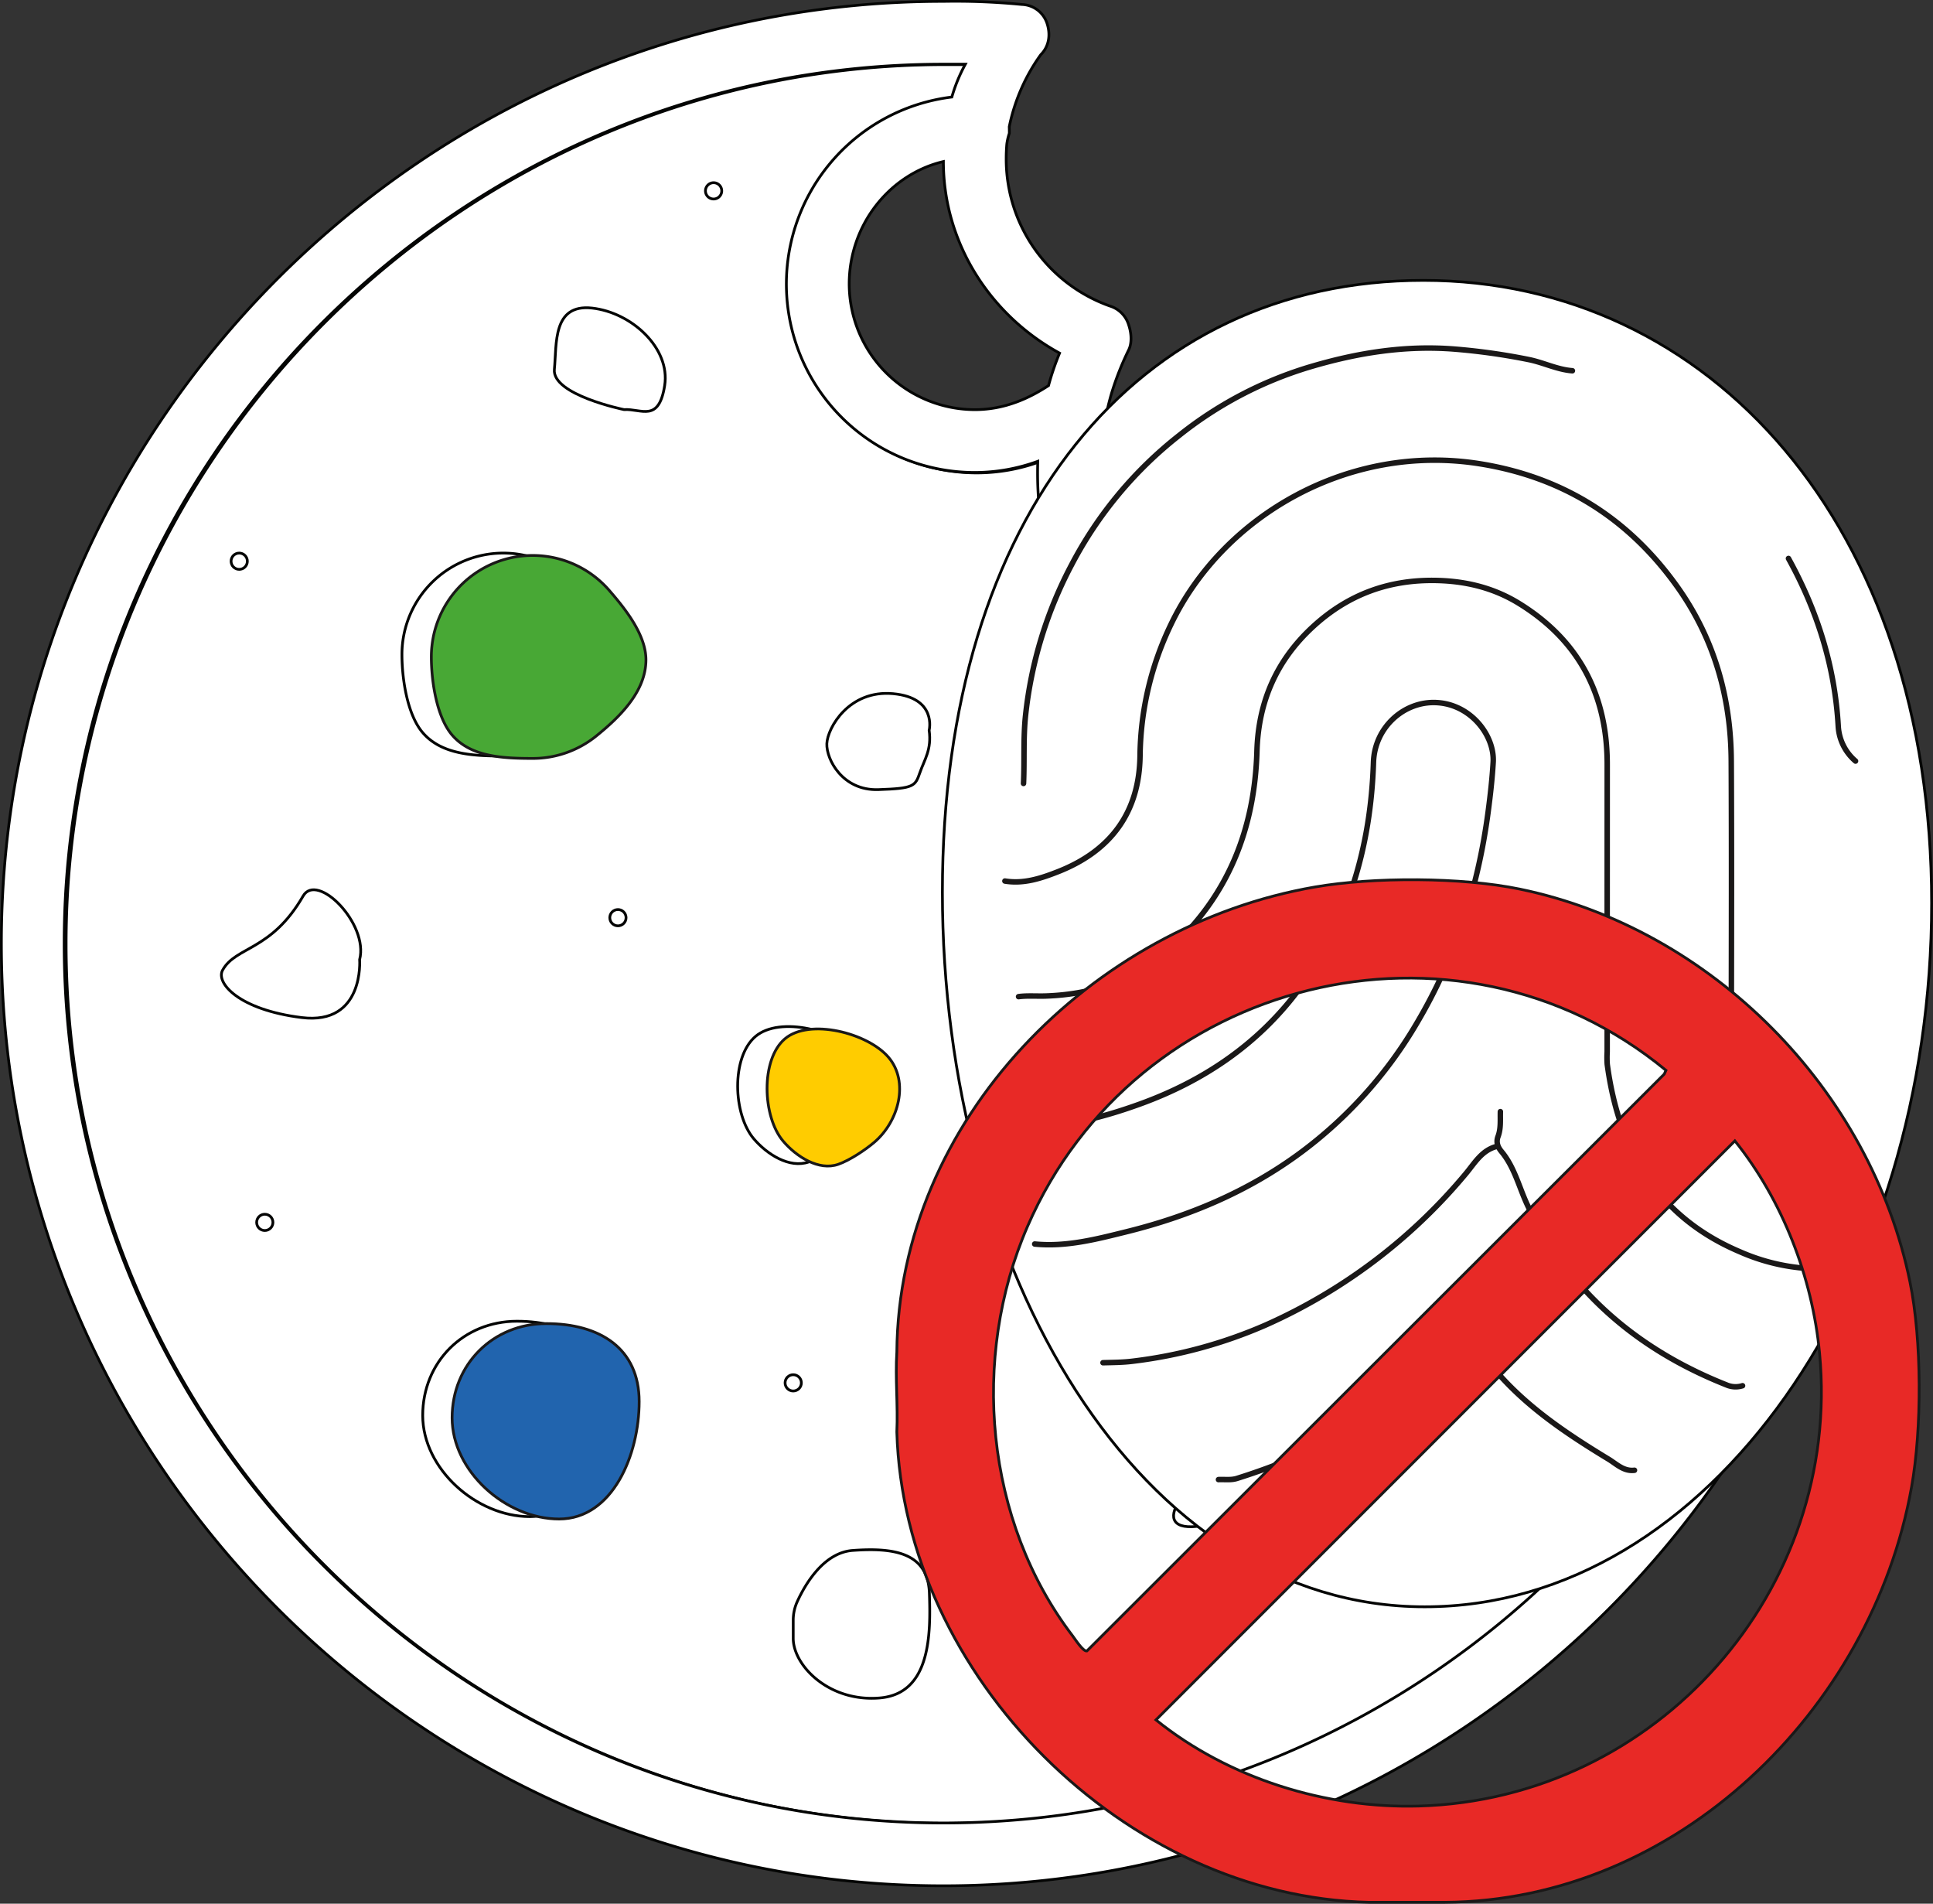 <svg id="Group_9560" data-name="Group 9560" xmlns="http://www.w3.org/2000/svg" xmlns:xlink="http://www.w3.org/1999/xlink" width="705.325" height="694.484" viewBox="0 0 705.325 694.484">
  <rect x="0" y="0" width="705.325" height="694.484" fill="#333333" stroke="none"/>
  <defs>
    <clipPath id="clip-path">
      <rect id="Rectangle_3087" data-name="Rectangle 3087" width="705.325" height="694.484" fill="none"/>
    </clipPath>
    <clipPath id="clip-path-2">
      <rect id="Rectangle_3081" data-name="Rectangle 3081" width="50.813" height="55.193" transform="translate(288.937 564.867)" fill="none"/>
    </clipPath>
    <clipPath id="clip-path-3">
      <rect id="Rectangle_3082" data-name="Rectangle 3082" width="54.066" height="60.496" transform="translate(549.301 398.81)" fill="none"/>
    </clipPath>
    <clipPath id="clip-path-4">
      <rect id="Rectangle_3083" data-name="Rectangle 3083" width="51.839" height="47.857" transform="translate(80.282 324.1)" fill="none"/>
    </clipPath>
    <clipPath id="clip-path-5">
      <rect id="Rectangle_3084" data-name="Rectangle 3084" width="38.555" height="36.122" transform="translate(301.195 252.455)" fill="none"/>
    </clipPath>
    <clipPath id="clip-path-6">
      <rect id="Rectangle_3085" data-name="Rectangle 3085" width="41.489" height="38.832" transform="translate(201.759 111.771)" fill="none"/>
    </clipPath>
    <clipPath id="clip-path-7">
      <rect id="Rectangle_3086" data-name="Rectangle 3086" width="42.924" height="34.4" transform="translate(427.726 535.94)" fill="none"/>
    </clipPath>
  </defs>
  <g id="Group_9661" data-name="Group 9661" clip-path="url(#clip-path)">
    <path id="Path_53690" data-name="Path 53690" d="M344.944,665.2C168.5,665.2,24.129,520.834,24.129,344.386S168.5,23.572,344.944,23.572h8.02a58.679,58.679,0,0,0-4.934,11.989,68.735,68.735,0,0,0,8.371,136.96,66.985,66.985,0,0,0,22.981-4.068c-.039,1.356-.065,2.711-.065,4.068A125.672,125.672,0,0,0,505.352,298.556h5.729a103.987,103.987,0,0,0,85.933,45.83,102.8,102.8,0,0,0,67.6-25.206c1.145,8.02,1.145,17.186,1.145,25.206,0,176.448-144.368,320.815-320.816,320.815" fill="#fff"/>
    <path id="Path_53691" data-name="Path 53691" d="M344.944,665.2C168.5,665.2,24.129,520.834,24.129,344.386S168.5,23.572,344.944,23.572h8.02a58.679,58.679,0,0,0-4.934,11.989,68.735,68.735,0,0,0,8.371,136.96,66.985,66.985,0,0,0,22.981-4.068c-.039,1.356-.065,2.711-.065,4.068A125.672,125.672,0,0,0,505.352,298.556h5.729a103.987,103.987,0,0,0,85.933,45.83,102.8,102.8,0,0,0,67.6-25.206c1.145,8.02,1.145,17.186,1.145,25.206C665.759,520.834,521.392,665.2,344.944,665.2Z" fill="none" stroke="#040504" stroke-width="1"/>
    <path id="Path_53692" data-name="Path 53692" d="M683.378,290.379a12.436,12.436,0,0,0-9.167-9.167,10.894,10.894,0,0,0-11.457,4.583c-14.894,21.769-40.1,35.518-66.454,35.518-28.644,0-56.142-14.894-69.891-40.1a14.1,14.1,0,0,0-11.458-5.729H504.639A102.692,102.692,0,0,1,401.52,172.362a101.318,101.318,0,0,1,4.028-28.733,105.942,105.942,0,0,1,6.284-15.952c1.145-2.292,1.145-5.729,0-9.166a10.328,10.328,0,0,0-6.874-6.875,56.839,56.839,0,0,1-37.811-53.851q0-2.666.231-5.272a20.846,20.846,0,0,1,.916-3.9c0-.795,0-1.59-.031-2.371a68.372,68.372,0,0,1,11.488-26.274c3.437-3.437,3.437-8.02,2.292-11.457a9.979,9.979,0,0,0-9.167-6.875A250.277,250.277,0,0,0,344.23.5C155.178.5.5,155.179.5,344.23S155.178,687.961,344.23,687.961,687.961,533.282,687.961,344.23c0-18.332-2.293-35.518-4.583-53.851M382.59,140.672c-6.807,4.45-15.769,8.777-26.9,8.777a45.965,45.965,0,0,1-45.83-45.83c0-21.769,14.894-40.1,34.373-44.685,0,29.79,17.187,56.142,42.393,69.891a96.784,96.784,0,0,0-4.033,11.847M344.23,665.045c-176.447,0-320.815-144.367-320.815-320.815S167.783,23.416,344.23,23.416h8.02A58.654,58.654,0,0,0,347.316,35.4a68.735,68.735,0,0,0,8.371,136.96,66.985,66.985,0,0,0,22.981-4.068c-.039,1.356-.065,2.711-.065,4.068A125.672,125.672,0,0,0,504.638,298.4h5.729A103.987,103.987,0,0,0,596.3,344.23a102.8,102.8,0,0,0,67.6-25.206c1.146,8.02,1.146,17.186,1.146,25.206,0,176.448-144.369,320.815-320.817,320.815" fill="#fff"/>
    <path id="Path_53693" data-name="Path 53693" d="M683.378,290.379a12.436,12.436,0,0,0-9.167-9.167,10.894,10.894,0,0,0-11.457,4.583c-14.894,21.769-40.1,35.518-66.454,35.518-28.644,0-56.142-14.894-69.891-40.1a14.1,14.1,0,0,0-11.458-5.729H504.639A102.692,102.692,0,0,1,401.52,172.362a101.318,101.318,0,0,1,4.028-28.733,105.942,105.942,0,0,1,6.284-15.952c1.145-2.292,1.145-5.729,0-9.166a10.328,10.328,0,0,0-6.874-6.875,56.839,56.839,0,0,1-37.811-53.851q0-2.666.231-5.272a20.846,20.846,0,0,1,.916-3.9c0-.795,0-1.59-.031-2.371a68.372,68.372,0,0,1,11.488-26.274c3.437-3.437,3.437-8.02,2.292-11.457a9.979,9.979,0,0,0-9.167-6.875A250.277,250.277,0,0,0,344.23.5C155.178.5.5,155.179.5,344.23S155.178,687.961,344.23,687.961,687.961,533.282,687.961,344.23C687.961,325.9,685.668,308.712,683.378,290.379ZM382.59,140.672c-6.807,4.45-15.769,8.777-26.9,8.777a45.965,45.965,0,0,1-45.83-45.83c0-21.769,14.894-40.1,34.373-44.685,0,29.79,17.187,56.142,42.393,69.891A96.784,96.784,0,0,0,382.59,140.672ZM344.23,665.045c-176.447,0-320.815-144.367-320.815-320.815S167.783,23.416,344.23,23.416h8.02A58.654,58.654,0,0,0,347.316,35.4a68.735,68.735,0,0,0,8.371,136.96,66.985,66.985,0,0,0,22.981-4.068c-.039,1.356-.065,2.711-.065,4.068A125.672,125.672,0,0,0,504.638,298.4h5.729A103.987,103.987,0,0,0,596.3,344.23a102.8,102.8,0,0,0,67.6-25.206c1.146,8.02,1.146,17.186,1.146,25.206C665.045,520.678,520.678,665.045,344.23,665.045Z" fill="none" stroke="#040504" stroke-width="1"/>
    <path id="Path_53694" data-name="Path 53694" d="M193.289,553.28c-19.479,0-39.048-17.431-39.048-36.91S169.135,482,188.614,482s33.889,8.965,33.889,28.444-9.736,42.839-29.214,42.839" fill="#fff"/>
    <path id="Path_53695" data-name="Path 53695" d="M193.289,553.28c-19.479,0-39.048-17.431-39.048-36.91S169.135,482,188.614,482s33.889,8.965,33.889,28.444S212.767,553.28,193.289,553.28Z" fill="none" stroke="#040504" stroke-width="1"/>
    <path id="Path_53696" data-name="Path 53696" d="M275.056,415.457c-7.6-8.907-8.308-29.748.6-37.343s30.232-2.174,37.828,6.733,3.747,23.375-5.161,30.97c-3.29,2.806-8.968,6.593-13.151,8.061-7.141,2.507-15.325-2.8-20.115-8.421" fill="#fff"/>
    <path id="Path_53697" data-name="Path 53697" d="M275.056,415.457c-7.6-8.907-8.308-29.748.6-37.343s30.232-2.174,37.828,6.733,3.747,23.375-5.161,30.97c-3.29,2.806-8.968,6.593-13.151,8.061C288.03,426.385,279.846,421.074,275.056,415.457Z" fill="none" stroke="#040504" stroke-width="1"/>
    <path id="Path_53698" data-name="Path 53698" d="M479.115,441.931c-10.443,0-20.515-1.6-28.785-5.3-12.029-5.384-20.247-15.222-20.247-31.08,0-15.98,1.936-31.634,14.117-40.578,8.218-6.034,24.589-8.287,34.915-8.287,25.632,0,45.231,11.259,45.231,38.02s-19.6,47.223-45.231,47.223" fill="#fff"/>
    <path id="Path_53699" data-name="Path 53699" d="M479.115,441.931c-10.443,0-20.515-1.6-28.785-5.3-12.029-5.384-20.247-15.222-20.247-31.08,0-15.98,1.936-31.634,14.117-40.578,8.218-6.034,24.589-8.287,34.915-8.287,25.632,0,45.231,11.259,45.231,38.02S504.746,441.931,479.115,441.931Z" fill="none" stroke="#040504" stroke-width="1"/>
    <path id="Path_53700" data-name="Path 53700" d="M183.687,275.814c-11.247,0-22.684-.609-29.489-8.59-5.514-6.469-7.533-19.316-7.533-28.432a36.983,36.983,0,0,1,65.005-24.173c5.625,6.5,13.3,16,13.3,25.217,0,11.6-9.672,20.96-18.094,27.761a36.813,36.813,0,0,1-23.19,8.217" fill="#fff"/>
    <path id="Path_53701" data-name="Path 53701" d="M183.687,275.814c-11.247,0-22.684-.609-29.489-8.59-5.514-6.469-7.533-19.316-7.533-28.432a36.983,36.983,0,0,1,65.005-24.173c5.625,6.5,13.3,16,13.3,25.217,0,11.6-9.672,20.96-18.094,27.761A36.813,36.813,0,0,1,183.687,275.814Z" fill="none" stroke="#040504" stroke-width="1"/>
    <g id="Group_9645" data-name="Group 9645" style="mix-blend-mode: normal;isolation: isolate">
      <g id="Group_9644" data-name="Group 9644">
        <g id="Group_9643" data-name="Group 9643" clip-path="url(#clip-path-2)">
          <path id="Path_53702" data-name="Path 53702" d="M289.437,591.067a16.351,16.351,0,0,1,1.494-6.826c2.8-6.108,9.55-17.857,20.239-18.62,14.489-1.035,27.426.517,27.943,15.523s.517,36.74-18.111,38.292-31.565-11.9-31.565-21.733Z" fill="#fff"/>
          <path id="Path_53703" data-name="Path 53703" d="M289.437,591.067a16.351,16.351,0,0,1,1.494-6.826c2.8-6.108,9.55-17.857,20.239-18.62,14.489-1.035,27.426.517,27.943,15.523s.517,36.74-18.111,38.292-31.565-11.9-31.565-21.733Z" fill="none" stroke="#040504" stroke-width="1"/>
        </g>
      </g>
    </g>
    <g id="Group_9648" data-name="Group 9648" style="mix-blend-mode: normal;isolation: isolate">
      <g id="Group_9647" data-name="Group 9647">
        <g id="Group_9646" data-name="Group 9646" clip-path="url(#clip-path-3)">
          <path id="Path_53704" data-name="Path 53704" d="M554.012,448.784s-14.8-41.446,11.1-48.478,38.116,25.164,37.746,32.936-5.181,25.164-20.724,25.534-22.573-2.591-28.124-9.992" fill="#fff"/>
          <path id="Path_53705" data-name="Path 53705" d="M554.012,448.784s-14.8-41.446,11.1-48.478,38.116,25.164,37.746,32.936-5.181,25.164-20.724,25.534S559.563,456.185,554.012,448.784Z" fill="none" stroke="#040504" stroke-width="1"/>
        </g>
      </g>
    </g>
    <g id="Group_9651" data-name="Group 9651" style="mix-blend-mode: normal;isolation: isolate">
      <g id="Group_9650" data-name="Group 9650">
        <g id="Group_9649" data-name="Group 9649" clip-path="url(#clip-path-4)">
          <path id="Path_53706" data-name="Path 53706" d="M81.211,353.951C86,345.186,99,346.99,110.6,326.882c5.115-8.865,23.976,10.054,20.625,23.2,0,0,1.8,23.976-21.14,21.14s-31.4-12.659-28.874-17.273" fill="#fff"/>
          <path id="Path_53707" data-name="Path 53707" d="M81.211,353.951C86,345.186,99,346.99,110.6,326.882c5.115-8.865,23.976,10.054,20.625,23.2,0,0,1.8,23.976-21.14,21.14S78.689,358.565,81.211,353.951Z" fill="none" stroke="#040504" stroke-width="1"/>
        </g>
      </g>
    </g>
    <g id="Group_9654" data-name="Group 9654" style="mix-blend-mode: normal;isolation: isolate">
      <g id="Group_9653" data-name="Group 9653">
        <g id="Group_9652" data-name="Group 9652" clip-path="url(#clip-path-5)">
          <path id="Path_53708" data-name="Path 53708" d="M339.035,266.428s2.97-11.879-13.152-13.363-23.97,12.514-24.182,18.243,5.73,17.182,18.774,16.758,13.469-1.273,15.166-6.152,4.362-8.436,3.394-15.486" fill="#fff"/>
          <path id="Path_53709" data-name="Path 53709" d="M339.035,266.428s2.97-11.879-13.152-13.363-23.97,12.514-24.182,18.243,5.73,17.182,18.774,16.758,13.469-1.273,15.166-6.152S340,273.478,339.035,266.428Z" fill="none" stroke="#040504" stroke-width="1"/>
        </g>
      </g>
    </g>
    <g id="Group_9657" data-name="Group 9657" style="mix-blend-mode: normal;isolation: isolate">
      <g id="Group_9656" data-name="Group 9656">
        <g id="Group_9655" data-name="Group 9655" clip-path="url(#clip-path-6)">
          <path id="Path_53710" data-name="Path 53710" d="M227.683,149.422s-26.3-5.367-25.4-14.668-.716-23.971,13.774-22.361,28.621,14.669,26.474,28.264-8.407,8.407-14.847,8.765" fill="#fff"/>
          <path id="Path_53711" data-name="Path 53711" d="M227.683,149.422s-26.3-5.367-25.4-14.668-.716-23.971,13.774-22.361,28.621,14.669,26.474,28.264S234.123,149.064,227.683,149.422Z" fill="none" stroke="#040504" stroke-width="1"/>
        </g>
      </g>
    </g>
    <g id="Group_9660" data-name="Group 9660" style="mix-blend-mode: normal;isolation: isolate">
      <g id="Group_9659" data-name="Group 9659">
        <g id="Group_9658" data-name="Group 9658" clip-path="url(#clip-path-7)">
          <path id="Path_53712" data-name="Path 53712" d="M450.294,568.113c-3.658-2.453-4.254-12.267-13.545-11.267-20.03,2.157-.367-21.938,14.123-20.328s21.026,6.769,18.879,20.364-14.1,14.823-19.457,11.231" fill="#fff"/>
          <path id="Path_53713" data-name="Path 53713" d="M450.294,568.113c-3.658-2.453-4.254-12.267-13.545-11.267-20.03,2.157-.367-21.938,14.123-20.328s21.026,6.769,18.879,20.364S455.651,571.705,450.294,568.113Z" fill="none" stroke="#040504" stroke-width="1"/>
        </g>
      </g>
    </g>
    <path id="Path_53714" data-name="Path 53714" d="M228.443,334.785a2.97,2.97,0,1,1-2.97-2.97,2.97,2.97,0,0,1,2.97,2.97" fill="#fff"/>
    <circle id="Ellipse_599" data-name="Ellipse 599" cx="2.97" cy="2.97" r="2.97" transform="translate(221.593 333.178) rotate(-22.5)" fill="none" stroke="#040504" stroke-width="1"/>
    <path id="Path_53715" data-name="Path 53715" d="M404.628,415.817a2.97,2.97,0,1,1-2.97-2.97,2.97,2.97,0,0,1,2.97,2.97" fill="#fff"/>
    <circle id="Ellipse_600" data-name="Ellipse 600" cx="2.97" cy="2.97" r="2.97" transform="translate(397.778 414.21) rotate(-22.5)" fill="none" stroke="#040504" stroke-width="1"/>
    <path id="Path_53716" data-name="Path 53716" d="M418.629,608a2.97,2.97,0,1,1-2.97-2.97,2.971,2.971,0,0,1,2.97,2.97" fill="#fff"/>
    <circle id="Ellipse_601" data-name="Ellipse 601" cx="2.97" cy="2.97" r="2.97" transform="translate(412.689 605.034)" fill="none" stroke="#040504" stroke-width="1"/>
    <path id="Path_53717" data-name="Path 53717" d="M421.6,501.516a2.97,2.97,0,1,1-2.97-2.97,2.97,2.97,0,0,1,2.97,2.97" fill="#fff"/>
    <circle id="Ellipse_602" data-name="Ellipse 602" cx="2.97" cy="2.97" r="2.97" transform="translate(415.658 498.546)" fill="none" stroke="#040504" stroke-width="1"/>
    <path id="Path_53718" data-name="Path 53718" d="M605.837,374.427a2.97,2.97,0,1,1-2.97-2.97,2.97,2.97,0,0,1,2.97,2.97" fill="#fff"/>
    <path id="Path_53719" data-name="Path 53719" d="M605.837,374.427a2.97,2.97,0,1,1-2.97-2.97A2.97,2.97,0,0,1,605.837,374.427Z" fill="none" stroke="#040504" stroke-width="1"/>
    <path id="Path_53720" data-name="Path 53720" d="M263.352,69.627a2.97,2.97,0,1,1-2.97-2.97,2.97,2.97,0,0,1,2.97,2.97" fill="#fff"/>
    <path id="Path_53721" data-name="Path 53721" d="M263.352,69.627a2.97,2.97,0,1,1-2.97-2.97A2.97,2.97,0,0,1,263.352,69.627Z" fill="none" stroke="#040504" stroke-width="1"/>
    <path id="Path_53722" data-name="Path 53722" d="M418.629,324.6a2.97,2.97,0,1,1-2.97-2.97,2.971,2.971,0,0,1,2.97,2.97" fill="#fff"/>
    <circle id="Ellipse_603" data-name="Ellipse 603" cx="2.97" cy="2.97" r="2.97" transform="translate(411.778 322.992) rotate(-22.5)" fill="none" stroke="#040504" stroke-width="1"/>
    <path id="Path_53723" data-name="Path 53723" d="M516.631,517.638a2.97,2.97,0,1,1-2.97-2.97,2.97,2.97,0,0,1,2.97,2.97" fill="#fff"/>
    <path id="Path_53724" data-name="Path 53724" d="M516.631,517.638a2.97,2.97,0,1,1-2.97-2.97A2.97,2.97,0,0,1,516.631,517.638Z" fill="none" stroke="#040504" stroke-width="1"/>
    <path id="Path_53725" data-name="Path 53725" d="M292.407,504.486a2.97,2.97,0,1,1-2.97-2.97,2.97,2.97,0,0,1,2.97,2.97" fill="#fff"/>
    <circle id="Ellipse_604" data-name="Ellipse 604" cx="2.97" cy="2.97" r="2.97" transform="translate(286.467 501.516)" fill="none" stroke="#040504" stroke-width="1"/>
    <path id="Path_53726" data-name="Path 53726" d="M90.257,204.74a2.97,2.97,0,1,1-2.97-2.97,2.97,2.97,0,0,1,2.97,2.97" fill="#fff"/>
    <circle id="Ellipse_605" data-name="Ellipse 605" cx="2.97" cy="2.97" r="2.97" transform="translate(83.406 203.133) rotate(-22.5)" fill="none" stroke="#040504" stroke-width="1"/>
    <path id="Path_53727" data-name="Path 53727" d="M99.59,445.939a2.97,2.97,0,1,1-2.97-2.97,2.97,2.97,0,0,1,2.97,2.97" fill="#fff"/>
    <circle id="Ellipse_606" data-name="Ellipse 606" cx="2.97" cy="2.97" r="2.97" transform="translate(93.65 442.969)" fill="none" stroke="#040504" stroke-width="1"/>
    <path id="Path_53728" data-name="Path 53728" d="M204.014,554.151c-19.479,0-39.048-17.431-39.048-36.91s14.894-34.373,34.373-34.373,33.889,8.965,33.889,28.444-9.736,42.839-29.214,42.839" fill="#2164ae"/>
    <path id="Path_53729" data-name="Path 53729" d="M204.014,554.151c-19.479,0-39.048-17.431-39.048-36.91s14.894-34.373,34.373-34.373,33.889,8.965,33.889,28.444S223.492,554.151,204.014,554.151Z" fill="none" stroke="#1a1818" stroke-width="1"/>
    <path id="Path_53730" data-name="Path 53730" d="M285.781,416.328c-7.6-8.907-8.308-29.748.6-37.343s30.232-2.174,37.828,6.733,3.747,23.375-5.161,30.97c-3.29,2.806-8.968,6.593-13.151,8.061-7.141,2.507-15.325-2.8-20.115-8.421" fill="#fc0"/>
    <path id="Path_53731" data-name="Path 53731" d="M285.781,416.328c-7.6-8.907-8.308-29.748.6-37.343s30.232-2.174,37.828,6.733,3.747,23.375-5.161,30.97c-3.29,2.806-8.968,6.593-13.151,8.061C298.755,427.256,290.571,421.945,285.781,416.328Z" fill="none" stroke="#1a1818" stroke-width="1"/>
    <path id="Path_53732" data-name="Path 53732" d="M489.84,442.8c-10.443,0-20.515-1.6-28.785-5.3-12.029-5.384-20.247-15.222-20.247-31.08,0-15.98,1.936-31.634,14.117-40.578,8.218-6.034,24.589-8.287,34.915-8.287,25.632,0,45.231,11.259,45.231,38.02S515.472,442.8,489.84,442.8" fill="#e82318"/>
    <path id="Path_53733" data-name="Path 53733" d="M489.84,442.8c-10.443,0-20.515-1.6-28.785-5.3-12.029-5.384-20.247-15.222-20.247-31.08,0-15.98,1.936-31.634,14.117-40.578,8.218-6.034,24.589-8.287,34.915-8.287,25.632,0,45.231,11.259,45.231,38.02S515.472,442.8,489.84,442.8Z" fill="none" stroke="#1a1818" stroke-width="1"/>
    <path id="Path_53734" data-name="Path 53734" d="M194.412,276.685c-11.247,0-22.684-.609-29.489-8.59-5.514-6.469-7.533-19.316-7.533-28.432A36.983,36.983,0,0,1,222.4,215.49c5.625,6.5,13.3,16,13.3,25.217,0,11.6-9.672,20.96-18.094,27.761a36.813,36.813,0,0,1-23.19,8.217" fill="#48a835"/>
    <path id="Path_53735" data-name="Path 53735" d="M194.412,276.685c-11.247,0-22.684-.609-29.489-8.59-5.514-6.469-7.533-19.316-7.533-28.432A36.983,36.983,0,0,1,222.4,215.49c5.625,6.5,13.3,16,13.3,25.217,0,11.6-9.672,20.96-18.094,27.761A36.813,36.813,0,0,1,194.412,276.685Z" fill="none" stroke="#1a1818" stroke-width="1"/>
    <path id="Path_53736" data-name="Path 53736" d="M704.825,329.456c0,137.917-80.609,256.721-184.979,256.721s-175.98-122.8-175.98-260.721,71.143-223.172,175.513-223.172,185.446,89.255,185.446,227.172" fill="#fff"/>
    <path id="Path_53737" data-name="Path 53737" d="M704.825,329.456c0,137.917-80.609,256.721-184.979,256.721s-175.98-122.8-175.98-260.721,71.143-223.172,175.513-223.172S704.825,191.539,704.825,329.456Z" fill="none" stroke="#040504" stroke-width="1"/>
    <path id="Path_53738" data-name="Path 53738" d="M670.716,416.874c-7.585-1.229-15.026-2.68-21.322-7.678-10.865-8.628-17.683-19.236-17.662-33.59.049-32.651.136-65.3-.026-97.954-.115-23.288-6.239-44.854-19.917-63.926-17.7-24.68-41.458-39.61-71.565-44.495-47.792-7.753-93.822,18.69-112.922,58.494a113.033,113.033,0,0,0-11.318,48.112c-.285,20.019-10.155,34.374-29.843,42.132-6.2,2.444-12.576,4.58-19.466,3.445" fill="none" stroke="#1a1818" stroke-linecap="round" stroke-linejoin="round" stroke-width="2"/>
    <path id="Path_53739" data-name="Path 53739" d="M663.919,462.9a72.954,72.954,0,0,1-28.967-6.2c-30.163-12.753-44.286-37.118-48.49-68.4a34.238,34.238,0,0,1-.026-4.531q0-52.378.014-104.757c.04-25.574-10.353-45.454-32.221-58.9-9.072-5.577-19.06-8.085-29.867-8.346-17.512-.424-32.5,5.085-45.321,16.9-13.266,12.221-19.88,27.366-20.4,45.355-.826,28.3-10.433,52.847-31.734,72.065-12.788,11.539-28.22,16.673-45.275,17.269-3.321.117-6.653-.194-9.968.231" fill="none" stroke="#1a1818" stroke-linecap="round" stroke-linejoin="round" stroke-width="2"/>
    <path id="Path_53740" data-name="Path 53740" d="M377.549,453.834c11.507,1.137,22.589-1.778,33.49-4.474,22.866-5.657,44.36-14.677,63.5-28.827a158.558,158.558,0,0,0,42.634-47.609c14.039-23.782,22.188-49.419,25.816-76.671.8-6.039,1.486-12.051,1.85-18.142.6-10.041-8.659-21.877-21.84-21.824-11.252.046-21.429,9.333-21.835,21.816-.993,30.463-9.033,58.791-27.607,83.4-14.835,19.66-34.549,32.911-57.521,41.231-14.141,5.122-28.694,8.777-43.924,8.7a28.093,28.093,0,0,1-5.438-.232" fill="none" stroke="#1a1818" stroke-linecap="round" stroke-linejoin="round" stroke-width="2"/>
    <path id="Path_53741" data-name="Path 53741" d="M573.748,135.256c-5.53-.414-10.509-2.982-15.862-4.067a230.424,230.424,0,0,0-26.718-3.8c-18.358-1.528-36.046,1.334-53.469,6.543a141.581,141.581,0,0,0-47.525,24.982,145.9,145.9,0,0,0-39.114,47.04,151.854,151.854,0,0,0-16.834,54.9c-.9,8.357-.368,16.647-.756,24.958" fill="none" stroke="#1a1818" stroke-linecap="round" stroke-linejoin="round" stroke-width="2"/>
    <path id="Path_53742" data-name="Path 53742" d="M652.591,203.733c10.542,19.073,16.912,39.371,18.161,61.219a18.067,18.067,0,0,0,6.307,12.7" fill="none" stroke="#1a1818" stroke-linecap="round" stroke-linejoin="round" stroke-width="2"/>
    <path id="Path_53743" data-name="Path 53743" d="M546.108,418.235c-5.466,1.4-8.052,6.139-11.3,10a201.4,201.4,0,0,1-73.036,55.179,172.289,172.289,0,0,1-48.444,13.168c-3.55.454-7.234.454-10.861.557" fill="none" stroke="#1a1818" stroke-linecap="round" stroke-linejoin="round" stroke-width="2"/>
    <path id="Path_53744" data-name="Path 53744" d="M547.468,405.537c-.093,3.044.261,6.1-.86,9.087-.735,1.959-.216,3.7,1.258,5.47,4.968,5.948,6.533,13.636,9.9,20.425,15.5,31.274,40.21,52.029,72.2,64.712a8.392,8.392,0,0,0,5.862.3" fill="none" stroke="#1a1818" stroke-linecap="round" stroke-linejoin="round" stroke-width="2"/>
    <path id="Path_53745" data-name="Path 53745" d="M596.4,536.369c-3.894.5-6.64-2.332-9.417-4.017-16.735-10.155-32.944-21.041-45-36.989-3.689-4.878-5.368-4.866-9.913-.932A224.764,224.764,0,0,1,481.752,527.5a240.751,240.751,0,0,1-30.342,11.83c-2.246.721-4.532.323-6.8.442" fill="none" stroke="#1a1818" stroke-linecap="round" stroke-linejoin="round" stroke-width="2"/>
    <path id="Path_53746" data-name="Path 53746" d="M499.59,693.984c-88.926-1.938-169.8-82.471-172.351-171.623.458-9.536-.617-19.622,0-29.089.623-84.723,71.206-155.616,152.518-169.678,21.425-3.706,53.49-3.633,74.749.751,70.1,14.455,128.132,73.3,142.42,143.349,4.354,21.345,4.394,53.446.552,74.916-14.535,81.23-85.665,150.875-170.254,151.374Zm18.329-35.12c86.639-2.548,154.205-78.734,146.014-165.221-2.621-27.671-13.563-55.835-30.9-77.442L421.791,627.444c26.527,21.36,62.035,32.423,96.128,31.42M396.588,602.3,607.262,391.847l.629-1.375c-76.589-63.165-193.71-33.653-232.995,57.01-20.779,47.954-15.468,107.416,16.471,149.286.952,1.248,3.831,5.779,5.221,5.531" fill="#e82926"/>
    <path id="Path_53747" data-name="Path 53747" d="M499.59,693.984c-88.926-1.938-169.8-82.471-172.351-171.623.458-9.536-.617-19.622,0-29.089.623-84.723,71.206-155.616,152.518-169.678,21.425-3.706,53.49-3.633,74.749.751,70.1,14.455,128.132,73.3,142.42,143.349,4.354,21.345,4.394,53.446.552,74.916-14.535,81.23-85.665,150.875-170.254,151.374Zm18.329-35.12c86.639-2.548,154.205-78.734,146.014-165.221-2.621-27.671-13.563-55.835-30.9-77.442L421.791,627.444C448.318,648.8,483.826,659.867,517.919,658.864ZM396.588,602.3,607.262,391.847l.629-1.375c-76.589-63.165-193.71-33.653-232.995,57.01-20.779,47.954-15.468,107.416,16.471,149.286C392.319,598.016,395.2,602.547,396.588,602.3Z" fill="none" stroke="#1a1818" stroke-width="1"/>
  </g>
</svg>
